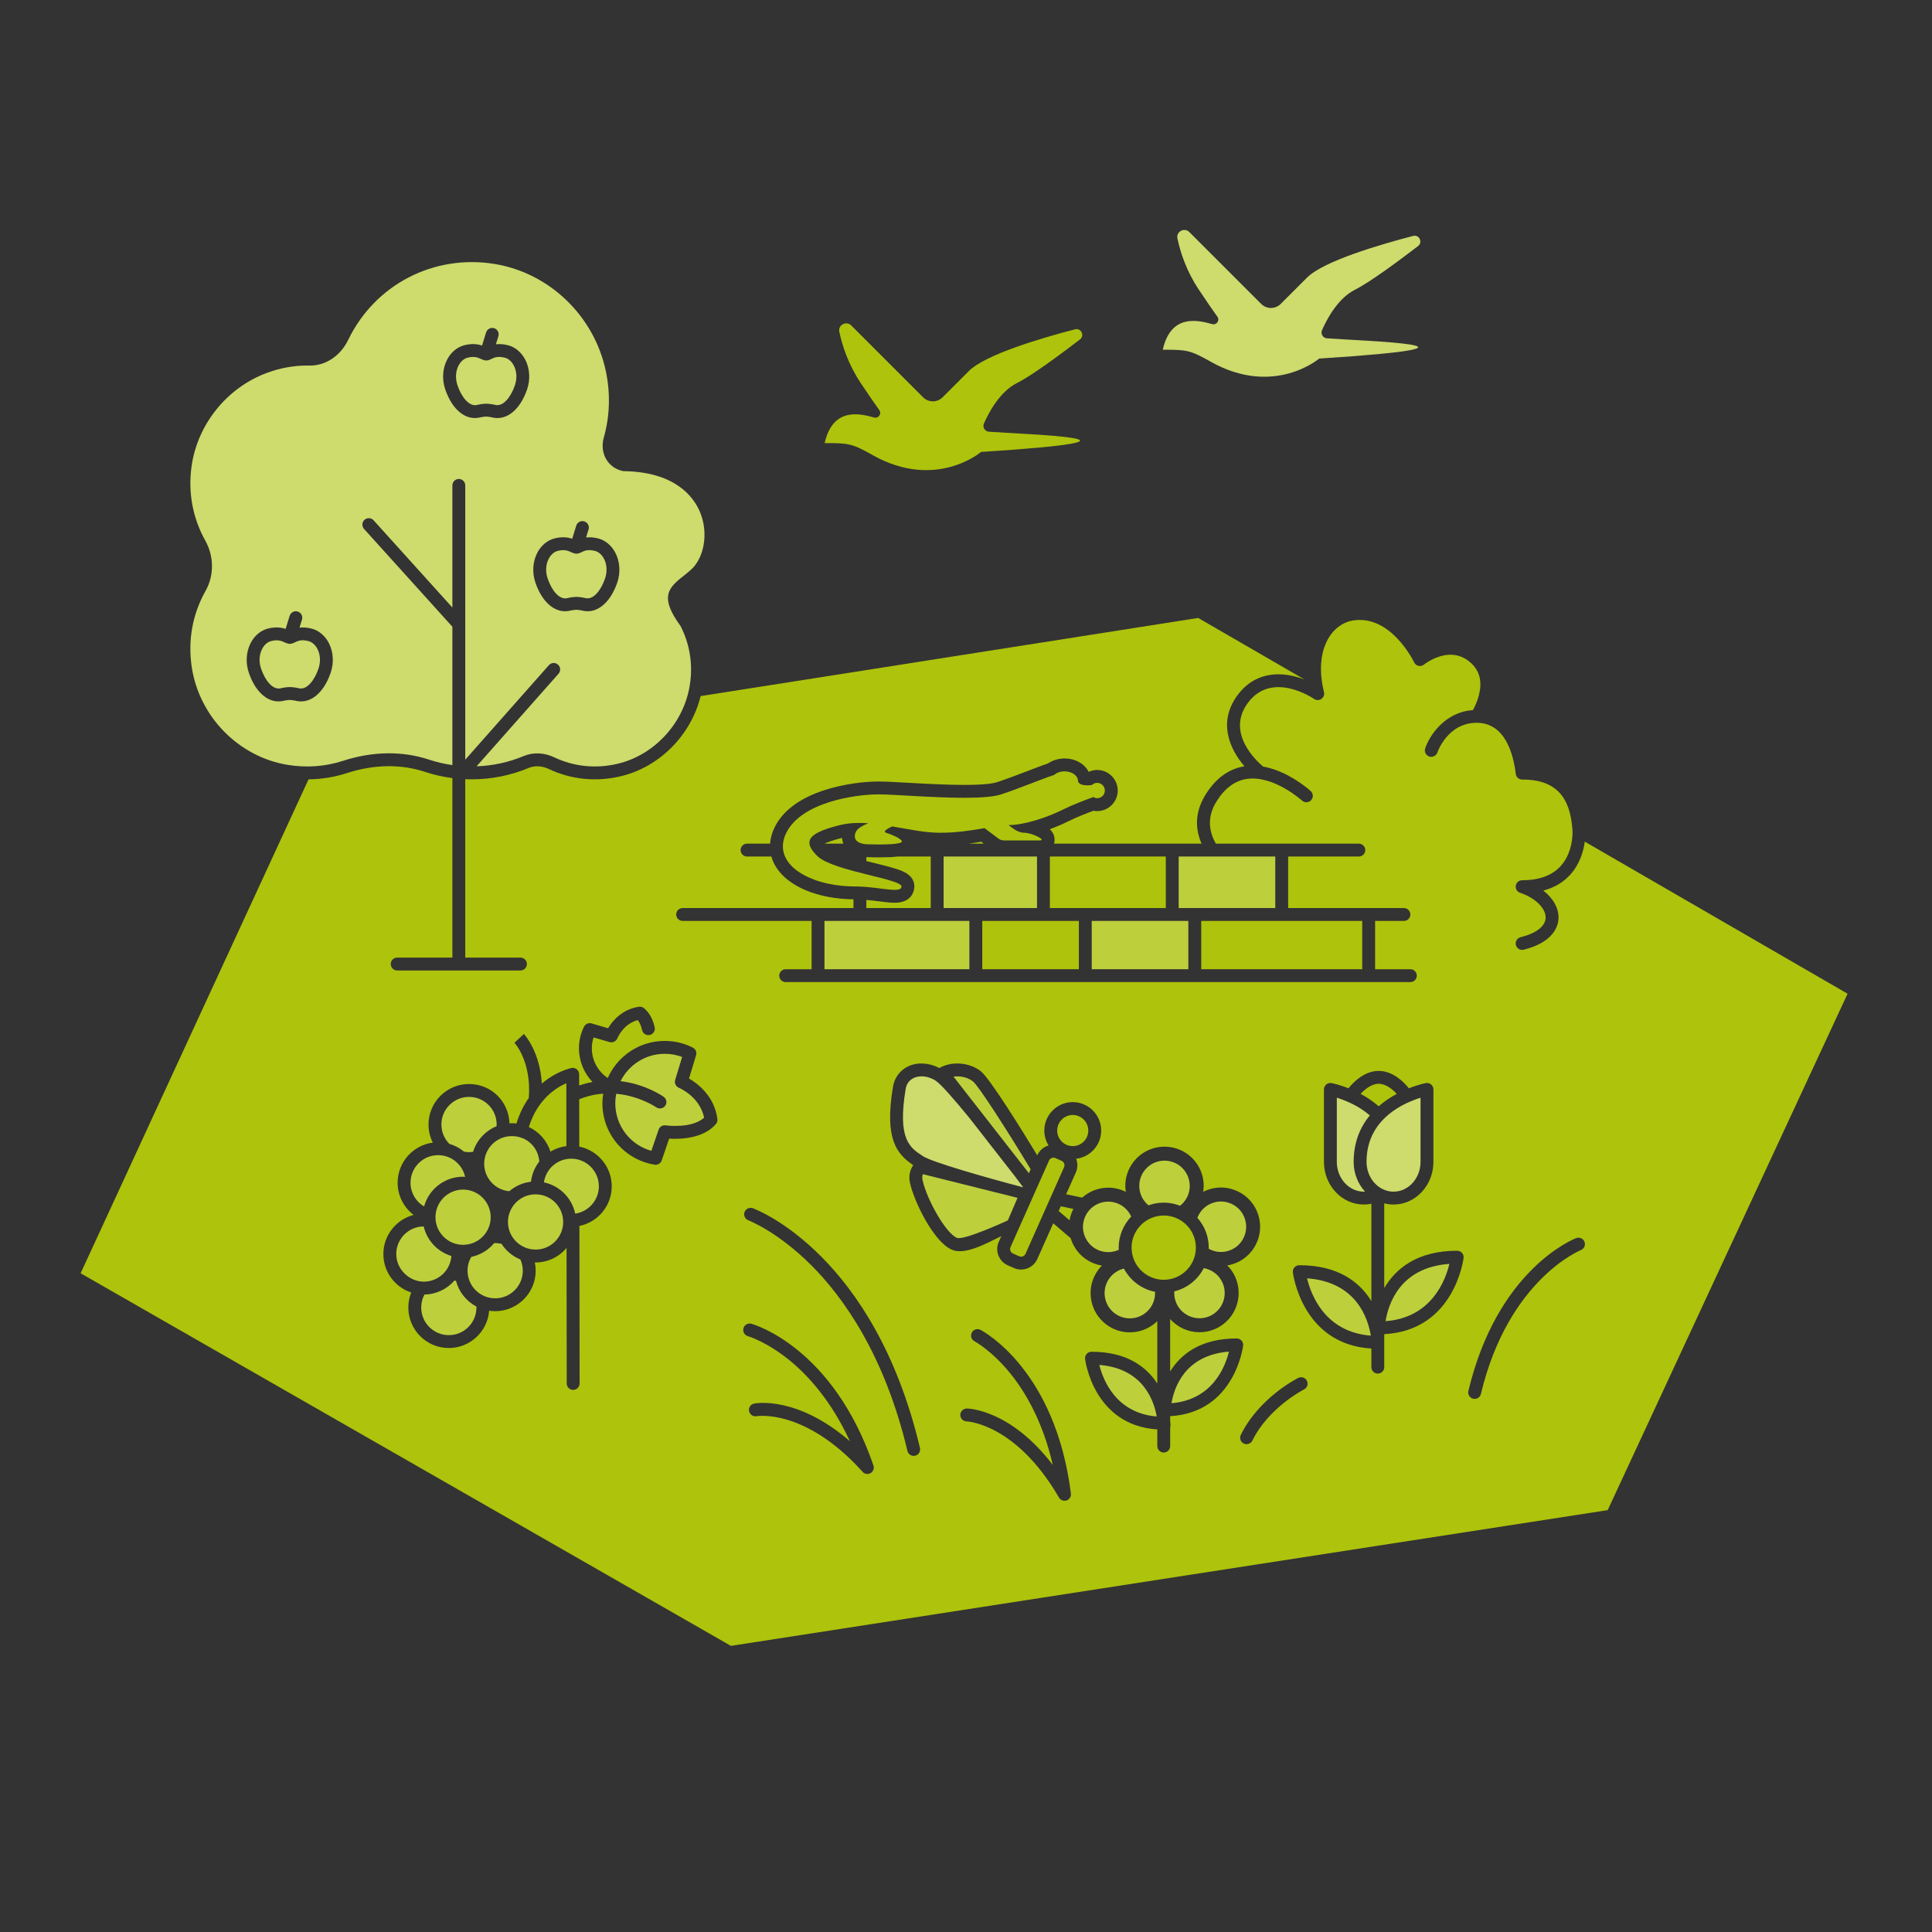 <?xml version="1.0" encoding="UTF-8"?>
<svg xmlns="http://www.w3.org/2000/svg" id="Arten_Strukturvielfalt_Outline_Kopie" data-name="Arten &amp;amp; Strukturvielfalt Outline Kopie" viewBox="0 0 600 600">
  <rect x="0" y="0" width="600" height="600" fill="#333333" stroke="none"/>
  <defs>
    <style>
      .cls-1 {
        fill: none;
      }

      .cls-1, .cls-2, .cls-3, .cls-4, .cls-5 {
        stroke-width: 0px;
      }

      .cls-2 {
        fill: #aec30b;
      }

      .cls-3 {
        fill: #cedb6d;
      }

      .cls-4 {
        fill: #becf3c;
      }

      .cls-5 {
        fill: #fff;
      }
    </style>
  </defs>
  <g>
    <path class="cls-2" d="M261.92,262h-5.87c.88-.43,2.5-1.04,5.44-1.79.05.69.22,1.29.43,1.79Z"></path>
    <path class="cls-2" d="M289.05,266v16h-20v-2.53c1.35.12,2.67.29,3.9.44,1.88.24,3.5.45,4.89.45,5.95,0,6.12-4.54,6.12-5.06,0-3.62-3.77-4.85-5.58-5.44-1.87-.6-4.35-1.22-6.99-1.87-.7-.17-1.5-.37-2.34-.58v-1.22h.09c.33.01,1.93.07,3.83.07,2.36,0,4.25-.06,5.77-.26h10.31Z"></path>
    <path class="cls-2" d="M305.5,262h-4.64c1.4-.19,2.69-.39,3.87-.58l.77.58Z"></path>
    <rect class="cls-2" x="305.05" y="286" width="30" height="15"></rect>
    <path class="cls-2" d="M343.12,245.51c0,1.31-1.06,2.38-2.38,2.38-.44,0-.83-.15-1.19-.36-2.5.9-6.5,2.42-9.54,3.94-4.76,2.38-11.92,4.76-16.68,4.76-.03,0-.05.01-.08.01.43.33.78.61.95.74.9.7,2.4,1.64,3.89,1.64,2.39,0,7.16,2.38,4.77,2.38h-11.05c-.56,0-1.12-.16-1.6-.47l-4.45-3.34c-3.87.66-8.48,1.43-13.88,1.43-4.56,0-9.66-1.09-14.79-1.97-1.66.77-2.98,1.61-1.9,1.97q3.58,1.19,4.77,2.38c.06.06.1.1.12.15.05.1.05.18,0,.26,0,.01,0,.02-.01.02-.02.03-.05.06-.08.09-.39.34-1.6.52-3.08.63-.13.01-.26.02-.39.02-1.14.07-2.4.09-3.55.09-2.05,0-3.74-.07-3.74-.07,0,0-.13,0-.35-.02-.06,0-.13-.01-.21-.02-.17,0-.38-.04-.6-.09-.06-.01-.13-.02-.2-.04-.74-.17-1.59-.5-2.05-1.17-.04-.05-.07-.11-.1-.16s-.05-.09-.07-.14c-.23-.49-.26-1.12.01-1.93.44-1.34,2.44-2.34,4-2.94-.96-.07-1.91-.11-2.85-.11-2.04,0-4.03.19-5.92.66-4.36,1.09-7.23,2.18-8.6,3.51-.12.12-.23.24-.33.36-.2.24-.35.5-.45.77-.13.36-.17.74-.13,1.13.01.12.03.24.06.36,0,.03.01.06.02.09.03.1.07.21.11.32.01.05.03.1.06.16.03.09.07.18.12.27.06.13.14.27.23.41.08.15.18.3.3.46.37.53.86,1.1,1.46,1.7.08.08.17.17.27.24.12.11.25.22.39.32.04.04.08.06.12.09.11.08.22.16.34.24.35.23.73.46,1.15.68.17.08.34.17.52.25.62.3,1.3.59,2.02.87.42.16.85.32,1.3.47.07.03.14.05.21.07.25.09.52.18.79.27,0,0,.02.01.02.01.34.11.7.22,1.06.33.18.06.37.11.56.17.83.25,1.69.49,2.56.72,2.5.68,5.08,1.29,7.37,1.87.34.08.67.17,1,.25,1.64.42,3.09.82,4.21,1.21.11.04.22.08.32.12.13.04.26.09.38.14.16.07.32.13.46.2.26.12.48.24.66.36.11.07.2.14.27.2t.01.01c.07.08.13.15.17.22.04.08.06.15.06.22,0,.8-.8,1.06-2.12,1.06-.12,0-.25,0-.39-.01-.14,0-.28-.01-.42-.02-.15,0-.29-.02-.45-.03-1.37-.11-3.08-.36-4.95-.58-.78-.09-1.6-.18-2.43-.26-1.16-.09-2.35-.16-3.54-.16-.21,0-.41,0-.61-.01-.32,0-.63-.01-.95-.02-.94-.04-1.87-.1-2.78-.19-.6-.07-1.2-.14-1.79-.23-.3-.04-.59-.09-.88-.14-.57-.1-1.13-.21-1.68-.32-.85-.19-1.68-.41-2.47-.65-.26-.08-.52-.16-.78-.25-.25-.08-.5-.17-.75-.26-2.08-.76-3.92-1.71-5.43-2.82-.18-.13-.35-.26-.52-.4-.79-.63-1.47-1.32-2.03-2.04-.1-.12-.19-.24-.27-.36-.28-.38-.52-.78-.72-1.19-.07-.14-.14-.28-.2-.42-.12-.25-.21-.5-.29-.76-.08-.25-.15-.51-.21-.78-.06-.26-.1-.53-.13-.8-.01-.13-.02-.27-.03-.41-.02-.27-.02-.54,0-.83,0-.11,0-.22.02-.33.02-.2.05-.41.09-.63.01-.09.03-.18.05-.28.08-.41.2-.83.35-1.26.05-.14.1-.29.16-.43.11-.29.24-.58.39-.87,4.77-9.54,21.46-11.92,28.61-11.92,4.76,0,16.95,1.06,26.66,1.06,4.85,0,9.09-.27,11.47-1.06,5.8-1.93,12.57-4.77,16.44-6.04.77-.67,1.92-1.11,3.23-1.11,2.3,0,4.17,1.33,4.17,2.98,0,0,0,1.36,2.87,1.36.42,0,.89-.03,1.44-.09.43-.42,1.01-.68,1.65-.68,1.32,0,2.38,1.07,2.38,2.39Z"></path>
    <rect class="cls-2" x="326.05" y="266" width="36" height="16"></rect>
    <rect class="cls-2" x="373.05" y="286" width="50" height="15"></rect>
    <path class="cls-2" d="M175.88,336.41c-3.26,1.4-8.96,5.02-11.64,13.6,3.18,1.48,5.64,4.25,6.71,7.63,1.48-.89,3.16-1.48,4.95-1.7l-.02-19.53ZM175.88,336.41c-3.26,1.4-8.96,5.02-11.64,13.6,3.18,1.48,5.64,4.25,6.71,7.63,1.48-.89,3.16-1.48,4.95-1.7l-.02-19.53ZM175.88,336.41c-3.26,1.4-8.96,5.02-11.64,13.6,3.18,1.48,5.64,4.25,6.71,7.63,1.48-.89,3.16-1.48,4.95-1.7l-.02-19.53ZM170.95,357.64c1.48-.89,3.16-1.48,4.95-1.7l-.02-19.53c-3.26,1.4-8.96,5.02-11.64,13.6,3.18,1.48,5.64,4.25,6.71,7.63ZM492.17,261.38c-.4,2.94-1.54,7.06-4.65,10.41-2.15,2.31-4.91,3.91-8.23,4.79,3.07,2.39,4.84,5.49,4.72,8.65-.08,2.13-1.3,7.33-10.81,9.71-.16.04-.33.06-.49.06-.89,0-1.71-.61-1.94-1.51-.23-.95.24-1.9,1.09-2.3.12-.05.24-.1.37-.13,4.85-1.21,7.68-3.39,7.78-5.99.12-2.95-3.22-6.24-7.93-7.81-.93-.31-1.5-1.25-1.34-2.21.16-.97.99-1.68,1.97-1.68,5.23,0,9.22-1.45,11.88-4.31,3.08-3.31,3.67-7.74,3.76-9.89.03-.78,0-1.27,0-1.29-.54-7.35-2.78-15.78-15.45-15.78h-.19c-1.01,0-1.87-.76-1.98-1.77-.7-5.92-3.19-15.86-12.12-15.86s-12.09,8.84-12.22,9.22c-.03.09-.06.17-.11.25-.02.05-.05.1-.08.14-.05.11-.13.2-.22.29-.05.07-.12.13-.18.18-.52.45-1.25.62-1.94.39-1-.34-1.56-1.39-1.29-2.4,0-.04.02-.09.03-.13,1.32-3.95,6.08-11.27,14.83-11.88.54-.98,1.4-2.74,1.9-4.82.96-3.9.24-7.09-2.14-9.46-6.5-6.5-14.62-.13-14.96.14-.48.38-1.11.53-1.71.39-.6-.14-1.1-.54-1.36-1.1-.07-.15-7.16-14.91-19.03-12.98-2.85.47-5.42,2.22-7.21,4.94-1.11,1.69-1.88,3.67-2.3,5.86-.03.15-.06.29-.08.44-.03.14-.05.28-.07.42-.05.34-.09.68-.12,1.03-.02.09-.03.18-.03.26-.12,1.42-.11,2.92.03,4.48.08.84.2,1.7.35,2.57.06.29.11.58.17.88.06.29.13.58.2.88h-.01c.03.15.07.31.11.47.21.81-.11,1.65-.8,2.13-.68.47-1.58.47-2.27,0-.53-.36-13.07-8.76-20.5,1.14-6.87,9.15,2.26,17.83,4.67,19.87,1.22.21,2.4.53,3.54.92,6.24,2.16,10.97,6.43,11.25,6.69.81.75.87,2.01.12,2.82-.6.66-1.54.82-2.31.46-.18-.08-.36-.19-.51-.33-.09-.08-8.78-7.91-17.08-6.74-3.78.54-7,2.95-9.57,7.15-3.01,4.93-2.15,9.41-.11,12.96h44.4c1.1,0,2,.9,2,2s-.9,2-2,2h-21.95v16h35.95c1.1,0,2,.9,2,2s-.9,2-2,2h-8.95v15h10.95c1.1,0,2,.9,2,2s-.9,2-2,2h-194c-1.1,0-2-.9-2-2s.9-2,2-2h8.05v-15h-40.05c-1.1,0-2-.9-2-2s.9-2,2-2h53.05v-2.71c-11.11-.13-20.3-3.97-24.09-10.1-.63-1.02-1.1-2.09-1.4-3.19h-7.56c-1.1,0-2-.9-2-2s.9-2,2-2h7.16c.12-1.71.6-3.45,1.46-5.17,2.6-5.18,7.91-9.07,15.79-11.56,5.99-1.9,12.4-2.57,16.4-2.57,2.07,0,5.37.18,9.2.4,5.28.29,11.86.66,17.46.66,6.32,0,9.04-.47,10.21-.86,3.05-1.01,6.47-2.32,9.49-3.47,2.32-.89,4.54-1.74,6.31-2.35,1.44-.99,3.23-1.53,5.13-1.53,3.39,0,6.24,1.68,7.49,4.15.82-.38,1.72-.58,2.64-.58,3.52,0,6.38,2.87,6.38,6.39s-2.86,6.38-6.38,6.38c-.39,0-.77-.04-1.15-.11-2.24.83-5.38,2.06-7.79,3.26-1.71.86-3.69,1.71-5.79,2.48.84.77,1.5,1.83,1.5,3.25,0,.43-.06.84-.18,1.23h45.83c-1.92-4.4-2.21-9.58,1.13-15.04,3.17-5.19,7.28-8.2,12.19-8.98-4.61-5.34-8.37-13.8-2.08-22.18,5.89-7.85,14.53-7.19,20.8-4.74l-32.47-18.79-.62-.36-154.52,24.27c-3.01,12.18-12.84,22.1-24.92,24.92-7.63,1.79-15.34.99-22.28-2.3-2.06-.98-4.3-1.09-6.15-.33-5.66,2.37-11.65,3.56-17.8,3.56-.65,0-1.3-.01-1.95-.04v55.4h17.14c1.11,0,2,.9,2,2s-.89,2-2,2h-38.28c-1.1,0-2-.89-2-2s.9-2,2-2h17.14v-55.75c-2.89-.37-5.74-1.01-8.52-1.93-7.46-2.47-15.83-2.34-24.22.38-3.88,1.26-7.87,1.9-11.93,1.94L25.81,393.75l-.77,1.67,201.34,115.37.6.35,271.24-41.99,1.06-.16,74.5-160.38-81.61-47.23ZM222.34,349.08c-3.94,4.6-11.24,4.74-14.53,4.53l-2.31,6.77c-.28.82-1.05,1.35-1.89,1.35-.11,0-.22-.01-.32-.03-9.39-1.53-16.21-9.56-16.21-19.09,0-1.01.1-2,.25-2.97-2.36.17-4.87.7-7.45,1.75l.02,14.7c5.74,1.17,10.08,6.25,10.08,12.33s-4.32,11.13-10.04,12.31l.06,48.91c.01,1.1-.89,2-1.99,2h-.01c-1.1,0-1.99-.89-2-2l-.05-42.08c-2.31,2.75-5.76,4.51-9.62,4.51-.08,0-.16-.01-.24-.01.18.83.27,1.68.27,2.56,0,6.94-5.65,12.58-12.58,12.58-.64,0-1.26-.06-1.87-.15-.5,6.47-5.92,11.59-12.52,11.59-6.94,0-12.58-5.64-12.58-12.58,0-1.65.32-3.22.9-4.66-5.02-1.65-8.65-6.38-8.65-11.94,0-5.84,3.99-10.74,9.39-12.16-3.01-2.3-4.96-5.91-4.96-9.99,0-6.37,4.77-11.65,10.93-12.46-.85-1.69-1.34-3.6-1.34-5.62,0-6.94,5.64-12.58,12.58-12.58s12.36,5.45,12.56,12.22c.24-.02.48-.04.72-.04.49,0,.97.04,1.44.09.99-3.19,2.34-5.81,3.85-7.96.86-11.16-4.24-16.89-4.46-17.13l2.93-2.72c.23.25,4.99,5.48,5.57,15.41,4.42-3.79,8.79-4.75,9.19-4.84h.02c.08-.01.15-.02.23-.02.05-.01.11-.02.16-.02h0c.76,0,1.44.44,1.78,1.11.02.04.04.07.06.11v.02c.05.12.09.24.11.37h.01c0,.05,0,.09.01.14,0,.08.02.16.02.25v3.48c1.42-.49,2.8-.85,4.15-1.1-2.62-2.74-4.17-6.4-4.21-10.3-.02-2.41.5-4.71,1.57-6.86.43-.87,1.42-1.3,2.35-1.03l5.12,1.5c1.33-2.21,4.31-5.92,9.61-6.67.56-.08,1.13.09,1.56.45,1.62,1.36,2.73,3.36,3.31,5.93.24,1.08-.44,2.14-1.52,2.38-1.08.25-2.15-.44-2.39-1.51-.29-1.3-.74-2.33-1.35-3.1-4.45,1.14-6.26,5.45-6.34,5.65-.39.95-1.44,1.46-2.42,1.17l-4.97-1.45c-.36,1.12-.54,2.29-.53,3.5.04,3.68,1.91,7.08,4.94,9.11,3.01-6.78,9.8-11.52,17.68-11.52,3.08,0,6.02.7,8.75,2.08.86.44,1.29,1.44,1,2.37l-2.19,7.23c2.71,1.57,7.88,5.44,8.81,12.57.08.56-.09,1.13-.46,1.56ZM270.01,457.65c-.21.07-.43.11-.65.11-.65,0-1.28-.33-1.64-.87-.04-.03-.08-.08-.12-.12-17.66-19.43-32.5-16.98-32.64-16.96-1.08.2-2.13-.51-2.33-1.59-.21-1.08.49-2.12,1.57-2.33.61-.12,13.45-2.41,29.74,11.69-5.85-12.69-13.08-20.48-18.58-24.99-7.2-5.92-13.03-7.61-13.09-7.63-1.06-.3-1.68-1.4-1.38-2.47.3-1.06,1.4-1.68,2.46-1.38,1.02.28,25.32,7.41,37.9,43.99.36,1.05-.19,2.19-1.24,2.55ZM284.22,452.08c-.16.04-.31.05-.47.05-.9,0-1.72-.62-1.94-1.53-7.16-30.18-20.21-48.04-29.91-57.72-10.48-10.46-19.4-13.86-19.49-13.9-1.03-.38-1.56-1.53-1.18-2.57.39-1.03,1.53-1.56,2.57-1.18,1.53.57,37.69,14.52,51.9,74.44.26,1.08-.41,2.16-1.48,2.41ZM330.85,466.06c-.09.01-.17.01-.26.01-.81,0-1.53-.49-1.83-1.22-.04-.05-.07-.09-.1-.14-13.3-22.64-28.32-23.28-28.47-23.29-1.1-.02-1.98-.93-1.96-2.03s.97-1.96,2.02-1.97c.63.01,13.67.41,26.71,17.55-3.12-13.62-8.61-22.73-13.06-28.27-5.84-7.27-11.2-10.13-11.25-10.15-.98-.51-1.36-1.72-.85-2.7.51-.98,1.71-1.36,2.69-.85.95.49,23.27,12.44,28.09,50.83.14,1.09-.64,2.09-1.73,2.23ZM363.52,442.66c0,.23-.05.44-.11.65v5.78c0,1.1-.9,2-2,2s-2-.9-2-2v-5.17c-19.9-1.29-22.41-21.69-22.43-21.9-.06-.56.12-1.13.5-1.55.37-.43.92-.67,1.49-.67,11.02,0,17.09,4.72,20.44,9.87v-19.4c-1.8,1.77-4.08,2.94-6.61,3.35-.65.1-1.3.15-1.95.15-2.55,0-5.02-.8-7.12-2.32-2.64-1.91-4.37-4.73-4.88-7.94-.52-3.22.25-6.43,2.16-9.07.37-.5.77-.96,1.2-1.4-.6-.09-1.2-.24-1.79-.43-3.1-1-5.62-3.15-7.1-6.04-.35-.68-.63-1.38-.84-2.09-.09-.05-.17-.11-.25-.18l-5.14-4.4-4.94,11.1c-.6,1.34-1.69,2.37-3.07,2.9-.64.25-1.31.37-1.97.37-.77,0-1.53-.16-2.24-.48l-1.9-.84c-1.35-.6-2.38-1.69-2.91-3.07-.53-1.37-.49-2.87.11-4.21l.79-1.78c-.2.1-.39.2-.6.3-4.31,2.16-8.74,4.38-12.26,4.38-.88,0-1.7-.13-2.45-.45-5.67-2.36-11.75-14.91-13.03-20.68-.47-2.1-.11-4,.99-5.59-5.14-3.49-8.98-8.12-6.31-24.21.43-2.89,2.17-5.26,4.76-6.48,2.9-1.36,6.46-1.14,9.67.53,3.7-2.18,9.19-1.82,12.81.94,1.38,1.05,4.62,5.68,8.09,11.01,3.47,5.32,7.17,11.34,9.5,15.16.6-1.35,1.69-2.38,3.06-2.91.16-.06.31-.08.47-.13-.85-1.35-1.34-2.94-1.34-4.65,0-4.87,3.96-8.84,8.83-8.84s8.83,3.97,8.83,8.84c0,4.51-3.41,8.24-7.78,8.76,0,.01.01.03.02.04.52,1.37.49,2.87-.11,4.22l-3.01,6.75,4.97,1.06c2.21-1.97,5.1-3.1,8.11-3.1,1.24,0,2.5.19,3.74.59.59.2,1.16.44,1.71.72-.09-.61-.16-1.22-.16-1.85,0-3.25,1.26-6.31,3.56-8.62,2.3-2.3,5.36-3.57,8.61-3.57h0c3.25,0,6.31,1.26,8.61,3.55,2.3,2.3,3.57,5.36,3.57,8.61,0,.63-.06,1.25-.15,1.85.55-.27,1.11-.53,1.71-.72,3.1-1.01,6.4-.75,9.3.72,2.9,1.47,5.05,3.99,6.06,7.08,1.01,3.09.75,6.4-.72,9.3-1.47,2.9-3.99,5.05-7.08,6.06-.6.19-1.2.34-1.8.44.43.43.84.88,1.21,1.39,3.95,5.43,2.75,13.06-2.68,17.02-2.16,1.57-4.67,2.33-7.15,2.33-3.4,0-6.75-1.43-9.12-4.11v16.28c3.29-5.29,9.39-10.24,20.68-10.24.57,0,1.11.25,1.49.67.38.42.56.99.49,1.55-.02.22-2.55,20.78-22.66,21.92v1.34c.1.92.11,1.48.11,1.51ZM404.97,431.5c-.05.03-2.79,1.42-6.15,4.09-3.36,2.68-7.34,6.63-9.89,11.8-.35.7-1.06,1.11-1.8,1.11-.3,0-.6-.06-.88-.21-.99-.48-1.4-1.68-.91-2.67,5.71-11.57,17.36-17.45,17.85-17.7.99-.49,2.19-.08,2.68.9.49.99.09,2.19-.9,2.68ZM454.53,390.65c-.02.23-2.77,22.55-24.64,23.68v10.25c0,1.1-.89,2-2,2s-2-.9-2-2v-5.78c-21.63-1.3-24.35-23.43-24.38-23.66-.06-.57.12-1.13.5-1.56.38-.42.92-.66,1.49-.66,12.26,0,18.85,5.39,22.39,11.14v-30.23c-.76.16-1.54.25-2.34.25-6.83,0-12.39-5.95-12.39-13.25v-22.5c0-.59.26-1.16.72-1.54.45-.38,1.05-.54,1.64-.43.07.01,2.27.43,5.26,1.62,1.57-1.95,4.95-5.4,9.38-5.4s7.82,3.45,9.38,5.4c2.99-1.19,5.2-1.61,5.27-1.62.58-.11,1.18.05,1.63.43.46.38.72.95.72,1.54v22.5c0,7.3-5.55,13.25-12.38,13.25-1,0-1.96-.14-2.89-.38v26.32c3.48-5.91,10.08-11.59,22.65-11.59.57,0,1.12.24,1.5.67.38.42.56.99.49,1.55ZM490.93,388.24c-.11.04-5.75,2.35-12.42,9.07-6.67,6.72-14.37,17.87-18.6,35.59-.22.92-1.04,1.53-1.95,1.53-.15,0-.31-.01-.46-.05-1.08-.26-1.74-1.34-1.48-2.41,8.98-37.63,32.48-47.07,33.47-47.46,1.03-.39,2.19.12,2.59,1.15.39,1.03-.12,2.18-1.15,2.58ZM170.95,357.64c1.48-.89,3.16-1.48,4.95-1.7l-.02-19.53c-3.26,1.4-8.96,5.02-11.64,13.6,3.18,1.48,5.64,4.25,6.71,7.63ZM175.88,336.41c-3.26,1.4-8.96,5.02-11.64,13.6,3.18,1.48,5.64,4.25,6.71,7.63,1.48-.89,3.16-1.48,4.95-1.7l-.02-19.53ZM175.88,336.41c-3.26,1.4-8.96,5.02-11.64,13.6,3.18,1.48,5.64,4.25,6.71,7.63,1.48-.89,3.16-1.48,4.95-1.7l-.02-19.53ZM175.88,336.41c-3.26,1.4-8.96,5.02-11.64,13.6,3.18,1.48,5.64,4.25,6.71,7.63,1.48-.89,3.16-1.48,4.95-1.7l-.02-19.53Z"></path>
    <g>
      <path class="cls-4" d="M357.22,406.19c-1.23,1.69-3.04,2.81-5.11,3.14-2.07.33-4.14-.17-5.83-1.39-1.7-1.23-2.81-3.05-3.14-5.12-.33-2.06.16-4.14,1.39-5.83,1.11-1.53,2.69-2.58,4.51-3.02,1.94,3.68,5.47,6.39,9.66,7.21.1,1.79-.41,3.54-1.48,5.01Z"></path>
      <path class="cls-4" d="M347.42,387.47c0,.22.03.44.04.66-1.8.83-3.81.96-5.71.35-1.99-.65-3.61-2.03-4.56-3.89-.96-1.87-1.13-3.99-.48-5.98,1.07-3.31,4.15-5.43,7.46-5.43.8,0,1.61.13,2.41.38,2.19.71,3.85,2.31,4.73,4.26-2.4,2.52-3.89,5.91-3.89,9.65Z"></path>
      <path class="cls-4" d="M369.49,368.28c0,2.09-.81,4.06-2.29,5.54-.23.23-.47.44-.72.64-1.58-.62-3.28-.97-5.07-.97-1.67,0-3.26.31-4.74.84-.19-.15-.38-.32-.55-.5-1.49-1.47-2.3-3.44-2.31-5.54,0-2.09.81-4.06,2.29-5.54s3.45-2.3,5.54-2.3h0c2.09,0,4.06.81,5.54,2.29,1.48,1.47,2.3,3.44,2.3,5.54Z"></path>
      <path class="cls-4" d="M386.16,384.53c-.95,1.87-2.57,3.25-4.56,3.9-2.15.7-4.39.41-6.23-.61,0-.12.02-.23.02-.35,0-3.56-1.35-6.8-3.54-9.27.81-2.14,2.55-3.91,4.89-4.67.8-.26,1.62-.39,2.44-.39,1.21,0,2.42.28,3.54.85,1.87.95,3.25,2.57,3.9,4.56.65,1.99.49,4.11-.46,5.98Z"></path>
      <path class="cls-4" d="M377.12,407.9c-3.49,2.54-8.4,1.77-10.95-1.72-1.12-1.55-1.6-3.37-1.48-5.14,3.99-.96,7.31-3.63,9.15-7.2,1.94.34,3.76,1.39,5.01,3.11,2.54,3.49,1.77,8.4-1.73,10.95Z"></path>
      <path class="cls-2" d="M371.39,387.47c0,5.5-4.48,9.98-9.98,9.98s-9.99-4.48-9.99-9.98,4.48-9.98,9.99-9.98,9.98,4.48,9.98,9.98Z"></path>
      <path class="cls-4" d="M381.66,419.76c-1.16,4.71-5.12,14.97-17.85,16.02.85-4.98,4.24-14.95,17.85-16.02Z"></path>
      <path class="cls-4" d="M359.23,439.91c-12.66-1.07-16.66-11.31-17.83-16.02,13.54,1.07,16.96,11.03,17.83,16.02Z"></path>
    </g>
    <g>
      <g>
        <path class="cls-1" d="M175.9,355.94c-1.79.22-3.47.81-4.95,1.7-1.07-3.38-3.53-6.15-6.71-7.63,2.68-8.58,8.38-12.2,11.64-13.6l.02,19.53Z"></path>
        <path class="cls-1" d="M218.68,347.11c-3.94,3.5-11.88,2.39-11.96,2.38-.96-.14-1.87.42-2.18,1.33l-2.25,6.58c-6.58-1.82-11.21-7.8-11.21-14.79,0-1,.11-1.98.29-2.93,7.23.65,12.34,4.14,12.43,4.2.35.25.75.36,1.15.36.63,0,1.25-.29,1.64-.84.63-.91.42-2.15-.49-2.79-.34-.24-5.67-3.92-13.38-4.85,2.52-5.03,7.71-8.49,13.71-8.49,1.88,0,3.69.33,5.41.98l-2.16,7.14c-.3.98.2,2.03,1.15,2.43.28.11,6.48,2.78,7.85,9.29Z"></path>
        <path class="cls-4" d="M147.96,406.06c0,4.74-3.84,8.58-8.57,8.58s-8.58-3.84-8.58-8.58c0-1.46.36-2.83,1.01-4.03,3.72-.06,7.05-1.74,9.32-4.36.17.03.32.08.48.12.9,3.46,3.23,6.34,6.33,7.97,0,.1.01.2.01.3Z"></path>
        <path class="cls-4" d="M154.24,349.23c0,.18-.02.36-.03.53-3.47,1.42-6.17,4.33-7.29,7.95-.41.06-.83.1-1.26.1-.53,0-1.04-.06-1.54-.15-1.33-1.1-2.88-1.94-4.58-2.43-1.52-1.54-2.46-3.66-2.46-6,0-4.74,3.84-8.58,8.58-8.58s8.58,3.84,8.58,8.58Z"></path>
        <path class="cls-4" d="M167.49,360.7c-1.39,1.78-2.32,3.94-2.59,6.3-2.56.29-4.88,1.35-6.74,2.95-4.37-.4-7.79-4.07-7.79-8.54,0-4.74,3.84-8.58,8.57-8.58s8.19,3.47,8.55,7.87Z"></path>
        <path class="cls-4" d="M144.44,365.47c-.21-.01-.41-.03-.63-.03-5.78,0-10.65,3.92-12.11,9.25-2.52-1.5-4.21-4.24-4.21-7.38,0-4.73,3.84-8.57,8.57-8.57,4.11,0,7.53,2.88,8.38,6.73Z"></path>
        <path class="cls-4" d="M140.18,390.06c-.3,4.45-4.01,7.97-8.54,7.97s-8.58-3.84-8.58-8.57,3.81-8.55,8.52-8.58c1.02,4.38,4.33,7.89,8.6,9.18Z"></path>
        <path class="cls-4" d="M162.36,394.62c0,4.74-3.84,8.58-8.58,8.58s-8.58-3.84-8.58-8.58c0-1.56.42-3.02,1.16-4.28,2.83-.59,5.32-2.13,7.11-4.28.11,0,.21-.02.31-.02.68,0,1.34.09,1.97.24,1.4,2.17,3.45,3.89,5.87,4.87.47,1.06.74,2.23.74,3.47Z"></path>
        <path class="cls-4" d="M152.39,378.02c0,4.73-3.84,8.57-8.58,8.57s-8.57-3.84-8.57-8.57,3.84-8.58,8.57-8.58,8.58,3.84,8.58,8.58Z"></path>
        <path class="cls-4" d="M185.98,368.42c0,4.32-3.2,7.88-7.35,8.48-1.02-4.86-4.85-8.69-9.71-9.71.6-4.16,4.16-7.35,8.48-7.35,4.73,0,8.58,3.84,8.58,8.58Z"></path>
        <path class="cls-4" d="M174.9,379.49c0,4.74-3.84,8.58-8.57,8.58s-8.58-3.84-8.58-8.58,3.84-8.58,8.58-8.58,8.57,3.84,8.57,8.58Z"></path>
      </g>
      <path class="cls-4" d="M218.68,347.11c-3.94,3.5-11.88,2.39-11.96,2.38-.96-.14-1.87.42-2.18,1.33l-2.25,6.58c-6.58-1.82-11.21-7.8-11.21-14.79,0-1,.11-1.98.29-2.93,7.23.65,12.34,4.14,12.43,4.2.35.25.75.36,1.15.36.63,0,1.25-.29,1.64-.84.63-.91.42-2.15-.49-2.79-.34-.24-5.67-3.92-13.38-4.85,2.52-5.03,7.71-8.49,13.71-8.49,1.88,0,3.69.33,5.41.98l-2.16,7.14c-.3.98.2,2.03,1.15,2.43.28.11,6.48,2.78,7.85,9.29Z"></path>
    </g>
  </g>
  <g id="Mauer">
    <g>
      <rect class="cls-1" x="326.05" y="266" width="36" height="16"></rect>
      <rect class="cls-1" x="305.05" y="286" width="30" height="15"></rect>
      <rect class="cls-1" x="373.05" y="286" width="50" height="15"></rect>
      <path class="cls-5" d="M261.32,275.08c.91.09,1.84.16,2.78.19-.94-.04-1.87-.1-2.78-.19Z"></path>
    </g>
  </g>
  <path class="cls-2" d="M271.03,141.34c-6.51-3.65-7.47-3.73-14.93-3.73,2.57-11.26,10.91-9.18,15.39-7.95,1.34.37,2.4-1.16,1.59-2.29-1.39-1.94-3.27-4.65-5.78-8.42-3.89-5.83-5.75-11.66-6.64-15.91-.45-2.12,2.16-3.5,3.7-1.97l6.68,6.68,15.64,15.64c1.67,1.67,4.38,1.67,6.05,0l8.17-8.17c5.12-5.12,22.53-10.24,32.96-12.95,1.89-.49,3.08,1.96,1.53,3.15-6.12,4.69-14.97,11.24-19.56,13.54-5.3,2.65-8.72,9.06-10.26,12.56-.51,1.16.28,2.46,1.54,2.55,10.3.79,59.56,2.29-2.44,6.29,0,0-14,12-33.64,1Z"></path>
  <path class="cls-3" d="M376.03,112.34c-6.51-3.65-7.47-3.73-14.93-3.73,2.57-11.26,10.91-9.18,15.39-7.95,1.34.37,2.4-1.16,1.59-2.29-1.39-1.94-3.27-4.65-5.78-8.42-3.89-5.83-5.75-11.66-6.64-15.91-.45-2.12,2.16-3.5,3.7-1.97l6.68,6.68,15.64,15.64c1.67,1.67,4.38,1.67,6.05,0l8.17-8.17c5.12-5.12,22.53-10.24,32.96-12.95,1.89-.49,3.08,1.96,1.53,3.15-6.12,4.69-14.97,11.24-19.56,13.54-5.3,2.65-8.72,9.06-10.26,12.56-.51,1.16.28,2.46,1.54,2.55,10.3.79,59.56,2.29-2.44,6.29,0,0-14,12-33.64,1Z"></path>
  <rect class="cls-4" x="366.05" y="266" width="30" height="16"></rect>
  <rect class="cls-4" x="339.05" y="286" width="30" height="15"></rect>
  <rect class="cls-4" x="256.05" y="286" width="45" height="15"></rect>
  <rect class="cls-4" x="293.05" y="266" width="29" height="16"></rect>
  <g>
    <path class="cls-2" d="M433.77,339.72c-1.86.99-3.8,2.26-5.61,3.84-1.81-1.58-3.75-2.85-5.61-3.84,1.35-1.48,3.42-3.14,5.61-3.14s4.26,1.66,5.61,3.14Z"></path>
    <path class="cls-4" d="M450.12,392.51c-1.21,5.08-5.55,16.73-19.82,17.79.87-5.41,4.52-16.71,19.82-17.79Z"></path>
    <path class="cls-4" d="M425.73,414.79c-14.26-1.07-18.59-12.72-19.81-17.79,15.24,1.08,18.92,12.38,19.81,17.79Z"></path>
    <path class="cls-3" d="M420.39,360.83c0,3.59,1.35,6.84,3.52,9.23-.12,0-.24.02-.36.02-4.63,0-8.39-4.15-8.39-9.25v-19.92c1.89.59,4.67,1.64,7.42,3.39,1.03.66,1.96,1.36,2.82,2.1-2.91,3.54-5.01,8.23-5.01,14.43Z"></path>
    <path class="cls-3" d="M441.16,340.91v19.92c0,5.1-3.76,9.25-8.38,9.25s-8.39-4.15-8.39-9.25c0-7.01,3.15-12.57,9.35-16.53,2.75-1.75,5.53-2.8,7.42-3.39Z"></path>
  </g>
  <path class="cls-4" d="M316,372l-3,7c-.77.37-13.75,6.29-15.81,5.43-3.49-1.45-9.34-11.89-10.66-17.86-.13-.58-.19-1.24.08-1.92l29.39,7.35Z"></path>
  <path class="cls-3" d="M286.46,358.94c-3.83-2.49-7.8-5.07-5.21-20.68.31-2.04,1.54-3.02,2.51-3.48.73-.34,1.56-.51,2.43-.51,1.39,0,2.89.43,4.26,1.26,1.62.99,5.84,5.81,10.74,11.83l13.96,17.89c.8,1.06,1.56,2.08,2.28,3.04l.21.28.09.12-.02.03-.17-.04-1.05-.28c-10.44-2.74-27-7.48-29.83-9.32l-.2-.14Z"></path>
  <path class="cls-4" d="M319.54,364.37l-23.42-30.01c1.94-.28,4.25.12,6,1.45,1.71,1.3,10.36,14.74,17.94,27.29l-.52,1.27Z"></path>
  <path class="cls-2" d="M330.45,362.5l-11.96,26.87c-.16.37-.46.65-.84.8-.38.14-.79.13-1.16-.03l-1.9-.85c-.76-.34-1.1-1.24-.76-2l11.96-26.87c.16-.37.46-.65.84-.79.17-.07.36-.11.54-.11.21,0,.42.05.62.14l1.89.84c.37.17.66.46.8.84.15.38.14.79-.03,1.16Z"></path>
  <path class="cls-2" d="M329.44,374.62l3.9.83c-.3.58-.55,1.18-.76,1.82-.18.56-.32,1.14-.42,1.71l-3.38-2.89.66-1.47Z"></path>
  <path class="cls-2" d="M328.32,351.11c0-2.67,2.17-4.84,4.83-4.84s4.83,2.17,4.83,4.84-2.17,4.83-4.83,4.83-4.83-2.17-4.83-4.83Z"></path>
  <path class="cls-3" d="M98.55,201.5c-.65-1.23-1.62-2.09-2.73-2.4-2.25-.58-3.35-.04-4.16.36-.47.23-1,.48-1.66.49h-.03c-.09,0-.19-.01-.29-.02-.05-.01-.1-.01-.15-.03-.05-.02-.1-.04-.15-.05h0c-.27-.06-.53-.15-.77-.26-.1-.04-.2-.08-.29-.13-.58-.27-1.3-.61-2.4-.61-.51,0-1.09.07-1.77.25-1.09.31-2.07,1.16-2.72,2.4-.95,1.81-1.07,4.07-.33,6.2,1.2,3.52,3.59,6.74,6.18,6.03.64-.18,1.99-.36,2.71-.36s2.07.18,2.72.35c2.58.73,4.97-2.5,6.18-6.02.74-2.13.62-4.39-.33-6.2ZM187.55,173.5c-.65-1.23-1.62-2.09-2.73-2.4-2.25-.58-3.35-.04-4.16.36-.47.23-1,.48-1.66.49h-.03c-.09,0-.19-.01-.29-.02-.06-.01-.1-.02-.15-.03-.05-.02-.1-.04-.15-.05h0c-.38-.09-.73-.23-1.06-.39-.58-.27-1.3-.61-2.4-.61-.51,0-1.09.07-1.77.25-1.09.31-2.07,1.16-2.72,2.4-.95,1.81-1.07,4.07-.33,6.2,1.2,3.52,3.58,6.75,6.18,6.03.64-.18,1.99-.36,2.71-.36s2.07.18,2.72.35c2.59.73,4.97-2.5,6.18-6.02.74-2.13.62-4.39-.33-6.2ZM187.55,173.5c-.65-1.23-1.62-2.09-2.73-2.4-2.25-.58-3.35-.04-4.16.36-.47.23-1,.48-1.66.49h-.03c-.09,0-.19-.01-.29-.02-.06-.01-.1-.02-.15-.03-.05-.02-.1-.04-.15-.05h0c-.38-.09-.73-.23-1.06-.39-.58-.27-1.3-.61-2.4-.61-.51,0-1.09.07-1.77.25-1.09.31-2.07,1.16-2.72,2.4-.95,1.81-1.07,4.07-.33,6.2,1.2,3.52,3.58,6.75,6.18,6.03.64-.18,1.99-.36,2.71-.36s2.07.18,2.72.35c2.59.73,4.97-2.5,6.18-6.02.74-2.13.62-4.39-.33-6.2ZM98.55,201.5c-.65-1.23-1.62-2.09-2.73-2.4-2.25-.58-3.35-.04-4.16.36-.47.23-1,.48-1.66.49h-.03c-.09,0-.19-.01-.29-.02-.05-.01-.1-.01-.15-.03-.05-.02-.1-.04-.15-.05h0c-.27-.06-.53-.15-.77-.26-.1-.04-.2-.08-.29-.13-.58-.27-1.3-.61-2.4-.61-.51,0-1.09.07-1.77.25-1.09.31-2.07,1.16-2.72,2.4-.95,1.81-1.07,4.07-.33,6.2,1.2,3.52,3.59,6.74,6.18,6.03.64-.18,1.99-.36,2.71-.36s2.07.18,2.72.35c2.58.73,4.97-2.5,6.18-6.02.74-2.13.62-4.39-.33-6.2ZM211.99,179.09c1.05-.83,2.13-1.68,3.22-2.76,3.78-4.1,4.69-11.47,2.12-17.46-1.97-4.59-7.64-12.31-23.56-12.55-.13,0-.26-.02-.39-.04-2.15-.46-3.96-1.73-5.07-3.58-1.17-1.94-1.47-4.39-.82-6.71,1.92-6.77,2.13-13.77.64-20.81-3.61-17.01-17.42-30.35-34.38-33.18-18.94-3.15-37.26,6.3-45.61,23.54-2.4,4.95-6.91,7.99-11.82,7.99h-.23c-.23-.01-.46-.01-.68-.01-4.26,0-8.51.78-12.64,2.33-12.37,4.62-21.51,16.03-23.29,29.07-1.11,8.06.38,16.01,4.29,23,2.72,4.87,2.75,10.84.07,15.59-4.06,7.18-5.54,15.37-4.29,23.68,2.33,15.39,14.58,27.87,29.79,30.35,5.88.96,11.66.53,17.17-1.25,9.21-2.99,18.45-3.12,26.72-.38,2.37.78,4.8,1.34,7.26,1.7v-42.97l-27.43-30.37c-.74-.82-.68-2.09.14-2.83s2.09-.67,2.83.15l24.46,27.09v-37.93c0-1.1.9-2,2-2s2,.9,2,2v85.18l25.97-29.35c.74-.83,2-.91,2.83-.17.83.73.9,1.99.17,2.82l-25.45,28.76c5.07-.18,10.01-1.25,14.69-3.21,2.9-1.2,6.32-1.06,9.41.41,6.11,2.9,12.91,3.6,19.65,2.02,11.05-2.59,20-11.94,22.26-23.27,1.34-6.75.42-13.49-2.67-19.53-6.41-8.78-4.03-11.65.64-15.32ZM102.67,209c-2.23,6.46-6.56,9.82-11.04,8.58-.25-.07-1.25-.21-1.65-.21s-1.39.14-1.64.21c-.62.17-1.24.25-1.84.25-3.8.01-7.28-3.26-9.2-8.83-1.09-3.17-.88-6.58.58-9.36,1.17-2.23,3.02-3.79,5.21-4.4,2.52-.67,4.36-.35,5.61.07l1.26-4.07c.33-1.05,1.45-1.64,2.5-1.32,1.06.33,1.65,1.45,1.32,2.5l-.77,2.5c1.04-.12,2.3-.08,3.83.31.01.01.02.01.03.01,2.19.61,4.04,2.17,5.22,4.4,1.46,2.78,1.67,6.19.58,9.36ZM163.67,121c-2.23,6.46-6.56,9.82-11.04,8.58-.25-.07-1.25-.21-1.65-.21s-1.39.14-1.64.21c-.62.17-1.24.25-1.84.25-3.8.01-7.28-3.26-9.2-8.83-1.09-3.17-.88-6.58.58-9.36,1.17-2.23,3.02-3.79,5.21-4.4,2.52-.67,4.36-.35,5.61.07l1.26-4.07c.33-1.05,1.45-1.64,2.5-1.32,1.06.33,1.65,1.45,1.32,2.5l-.77,2.5c1.04-.12,2.3-.08,3.83.31.01.01.02.01.03.01,2.19.61,4.04,2.17,5.22,4.4,1.46,2.78,1.67,6.19.58,9.36ZM191.67,181c-2.23,6.46-6.56,9.82-11.04,8.58-.25-.07-1.25-.21-1.65-.21s-1.39.14-1.64.21c-.62.17-1.24.25-1.84.25-3.8.01-7.28-3.26-9.2-8.83-1.09-3.17-.88-6.58.58-9.36,1.17-2.23,3.02-3.79,5.21-4.4,2.52-.67,4.36-.35,5.61.07l1.26-4.07c.33-1.05,1.45-1.64,2.5-1.32,1.06.33,1.65,1.45,1.32,2.5l-.77,2.5c1.04-.12,2.3-.08,3.83.31.01.01.02.01.03.01,2.19.61,4.04,2.17,5.22,4.4,1.46,2.78,1.67,6.19.58,9.36ZM184.82,171.1c-2.25-.58-3.35-.04-4.16.36-.47.23-1,.48-1.66.49h-.03c-.09,0-.19-.01-.29-.02-.06-.01-.1-.02-.15-.03-.05-.02-.1-.04-.15-.05h0c-.38-.09-.73-.23-1.06-.39-.58-.27-1.3-.61-2.4-.61-.51,0-1.09.07-1.77.25-1.09.31-2.07,1.16-2.72,2.4-.95,1.81-1.07,4.07-.33,6.2,1.2,3.52,3.58,6.75,6.18,6.03.64-.18,1.99-.36,2.71-.36s2.07.18,2.72.35c2.59.73,4.97-2.5,6.18-6.02.74-2.13.62-4.39-.33-6.2-.65-1.23-1.62-2.09-2.73-2.4ZM156.82,111.1c-2.25-.58-3.35-.04-4.16.36-.47.23-1,.48-1.66.49h-.03c-.09,0-.19-.01-.29-.02-.11-.01-.2-.05-.3-.08,0,0,0,0,0,0-.38-.09-.73-.23-1.06-.39-.58-.27-1.3-.61-2.4-.61-.51,0-1.09.07-1.77.25-1.09.31-2.07,1.16-2.72,2.4-.95,1.81-1.07,4.07-.33,6.2,1.2,3.52,3.59,6.75,6.18,6.03.64-.18,1.99-.36,2.71-.36s2.07.18,2.72.35c2.58.73,4.97-2.5,6.18-6.02.74-2.13.62-4.39-.33-6.2-.65-1.23-1.62-2.09-2.73-2.4ZM95.82,199.1c-2.25-.58-3.35-.04-4.16.36-.47.23-1,.48-1.66.49h-.03c-.09,0-.19-.01-.29-.02-.05-.01-.1-.01-.15-.03-.05-.02-.1-.04-.15-.05h0c-.27-.06-.53-.15-.77-.26-.1-.04-.2-.08-.29-.13-.58-.27-1.3-.61-2.4-.61-.51,0-1.09.07-1.77.25-1.09.31-2.07,1.16-2.72,2.4-.95,1.81-1.07,4.07-.33,6.2,1.2,3.52,3.59,6.74,6.18,6.03.64-.18,1.99-.36,2.71-.36s2.07.18,2.72.35c2.58.73,4.97-2.5,6.18-6.02.74-2.13.62-4.39-.33-6.2-.65-1.23-1.62-2.09-2.73-2.4ZM98.55,201.5c-.65-1.23-1.62-2.09-2.73-2.4-2.25-.58-3.35-.04-4.16.36-.47.23-1,.48-1.66.49h-.03c-.09,0-.19-.01-.29-.02-.05-.01-.1-.01-.15-.03-.05-.02-.1-.04-.15-.05h0c-.27-.06-.53-.15-.77-.26-.1-.04-.2-.08-.29-.13-.58-.27-1.3-.61-2.4-.61-.51,0-1.09.07-1.77.25-1.09.31-2.07,1.16-2.72,2.4-.95,1.81-1.07,4.07-.33,6.2,1.2,3.52,3.59,6.74,6.18,6.03.64-.18,1.99-.36,2.71-.36s2.07.18,2.72.35c2.58.73,4.97-2.5,6.18-6.02.74-2.13.62-4.39-.33-6.2ZM98.55,201.5c-.65-1.23-1.62-2.09-2.73-2.4-2.25-.58-3.35-.04-4.16.36-.47.23-1,.48-1.66.49h-.03c-.09,0-.19-.01-.29-.02-.05-.01-.1-.01-.15-.03-.05-.02-.1-.04-.15-.05h0c-.27-.06-.53-.15-.77-.26-.1-.04-.2-.08-.29-.13-.58-.27-1.3-.61-2.4-.61-.51,0-1.09.07-1.77.25-1.09.31-2.07,1.16-2.72,2.4-.95,1.81-1.07,4.07-.33,6.2,1.2,3.52,3.59,6.74,6.18,6.03.64-.18,1.99-.36,2.71-.36s2.07.18,2.72.35c2.58.73,4.97-2.5,6.18-6.02.74-2.13.62-4.39-.33-6.2ZM187.55,173.5c-.65-1.23-1.62-2.09-2.73-2.4-2.25-.58-3.35-.04-4.16.36-.47.23-1,.48-1.66.49h-.03c-.09,0-.19-.01-.29-.02-.06-.01-.1-.02-.15-.03-.45-.07-.84-.26-1.22-.44-.58-.27-1.3-.61-2.4-.61-.51,0-1.09.07-1.77.25-1.09.31-2.07,1.16-2.72,2.4-.95,1.81-1.07,4.07-.33,6.2,1.2,3.52,3.58,6.75,6.18,6.03.64-.18,1.99-.36,2.71-.36s2.07.18,2.72.35c2.59.73,4.97-2.5,6.18-6.02.74-2.13.62-4.39-.33-6.2ZM98.55,201.5c-.65-1.23-1.62-2.09-2.73-2.4-2.25-.58-3.35-.04-4.16.36-.47.23-1,.48-1.66.49h-.03c-.09,0-.19-.01-.29-.02-.05-.01-.1-.01-.15-.03-.1-.02-.19-.04-.29-.06-.22-.06-.44-.15-.64-.25-.1-.04-.2-.08-.29-.13-.58-.27-1.3-.61-2.4-.61-.51,0-1.09.07-1.77.25-1.09.31-2.07,1.16-2.72,2.4-.95,1.81-1.07,4.07-.33,6.2,1.2,3.52,3.59,6.74,6.18,6.03.64-.18,1.99-.36,2.71-.36s2.07.18,2.72.35c2.58.73,4.97-2.5,6.18-6.02.74-2.13.62-4.39-.33-6.2ZM159.55,113.5c-.65-1.23-1.62-2.09-2.73-2.4-2.25-.58-3.35-.04-4.16.36-.47.23-1,.48-1.66.49h-.03c-.09,0-.19-.01-.29-.02-.52-.06-.95-.27-1.37-.47-.58-.27-1.3-.61-2.4-.61-.51,0-1.09.07-1.77.25-1.09.31-2.07,1.16-2.72,2.4-.95,1.81-1.07,4.07-.33,6.2,1.2,3.52,3.59,6.75,6.18,6.03.64-.18,1.99-.36,2.71-.36s2.07.18,2.72.35c2.58.73,4.97-2.5,6.18-6.02.74-2.13.62-4.39-.33-6.2Z"></path>
</svg>

